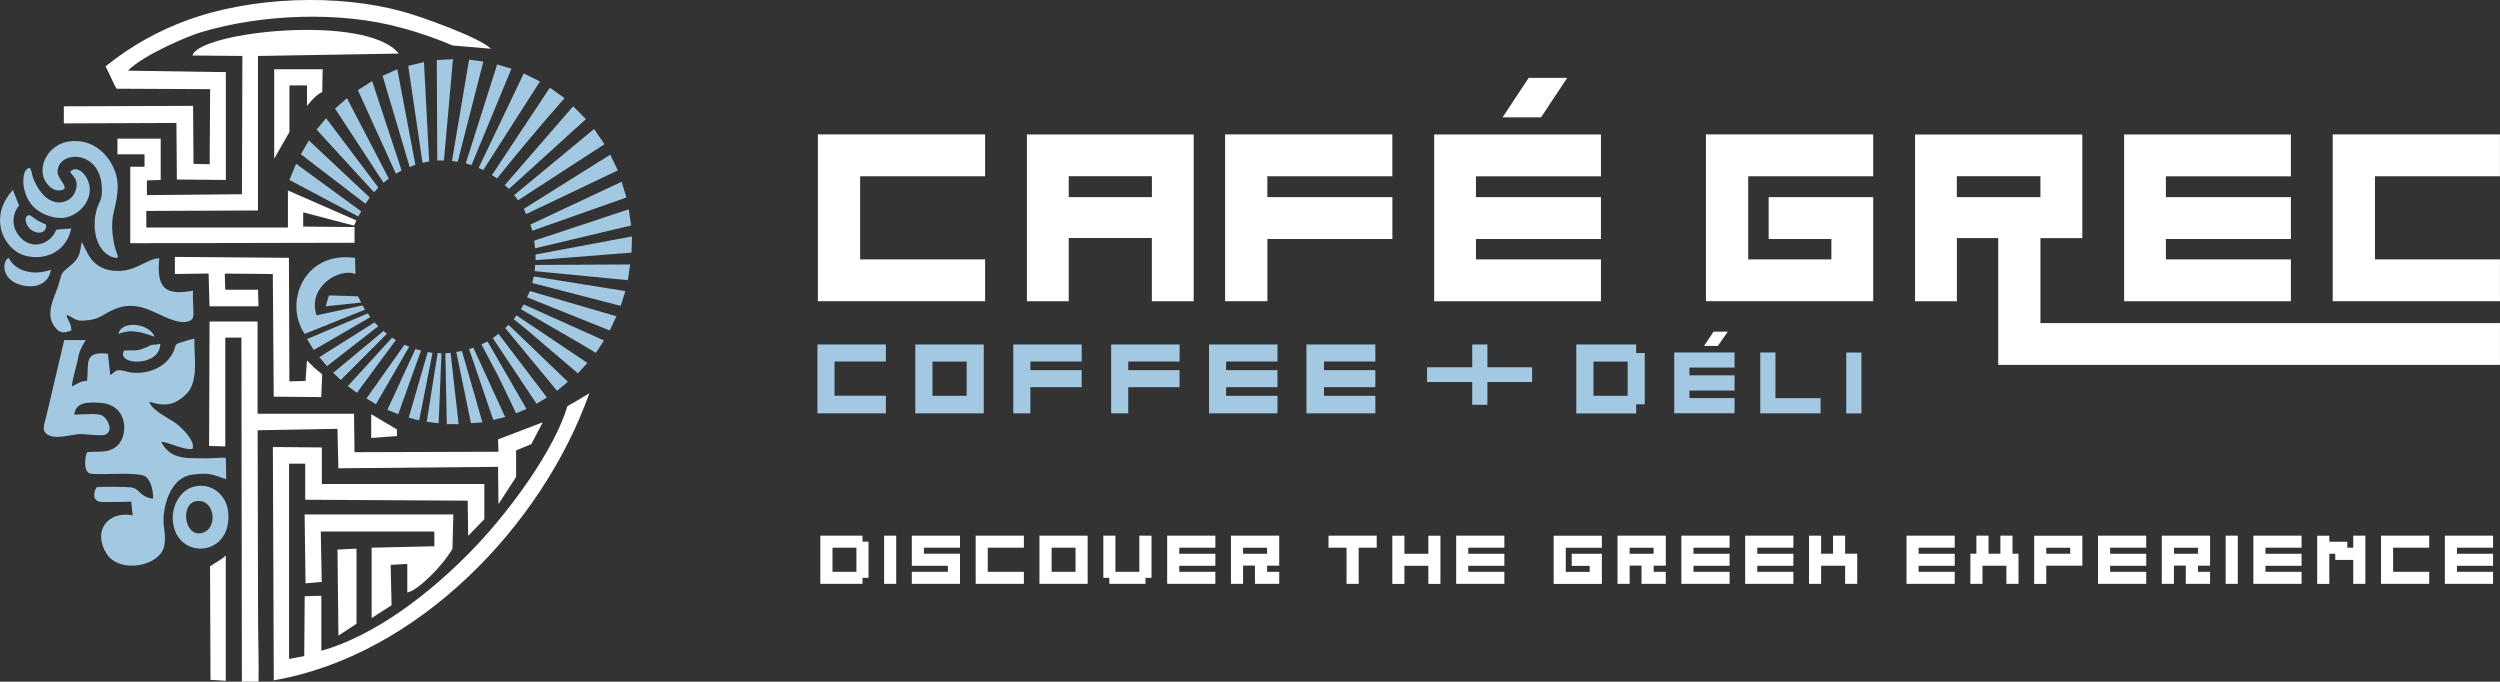 <?xml version="1.0" encoding="UTF-8" standalone="no"?> <svg xmlns="http://www.w3.org/2000/svg" xmlns:svg="http://www.w3.org/2000/svg" width="100.223mm" height="27.328mm" viewBox="0 0 100.223 27.328" version="1.1" id="svg1"><rect x="0" y="0" width="100.223" height="27.328" fill="#333333" stroke="none"/><defs id="defs1"></defs><g id="layer1" transform="translate(-62.886,-131.565)"><g id="g27" transform="matrix(0.265,0,0,0.265,35.029,34.234)"><path class="st4" d="m 235.6,449.23 h 0.91 v 5.47 h -0.91 v 0.91 h -6.38 v -7.29 h 6.38 z m -0.92,4.56 v -3.65 h -3.62 v 3.65 z" id="path2" style="fill:#ffffff"></path><path class="st4" d="m 238.87,448.32 h 1.83 v 7.29 h -1.83 z" id="path3" style="fill:#ffffff"></path><path class="st4" d="m 250.35,455.61 h -7.29 v -1.82 h 5.46 v -0.91 h -5.46 v -4.56 h 7.29 v 1.82 h -5.46 v 0.91 h 5.46 z" id="path4" style="fill:#ffffff"></path><path class="st4" d="m 260.01,455.61 h -7.29 v -7.29 h 7.29 v 1.82 h -5.46 v 3.65 h 5.46 z" id="path5" style="fill:#ffffff"></path><path class="st4" d="m 262.37,455.61 v -7.29 h 7.29 v 7.29 z m 1.84,-1.82 h 3.62 v -3.65 h -3.62 z" id="path6" style="fill:#ffffff"></path><path class="st4" d="m 277.49,448.32 h 1.83 v 6.38 h -0.91 v 0.91 h -5.47 v -0.91 h -0.91 v -6.38 h 1.83 v 5.47 h 3.62 v -5.47 z" id="path7" style="fill:#ffffff"></path><path class="st4" d="m 283.52,451.06 h 5.46 v 1.82 h -5.46 v 0.91 h 5.46 v 1.82 h -7.29 v -7.29 h 7.29 v 1.82 h -5.46 v 0.91 z" id="path8" style="fill:#ffffff"></path><path class="st4" d="m 296.81,453.79 h 1.83 v 1.82 h -3.67 v -2.76 h -1.8 v 2.76 h -1.83 v -7.29 h 7.3 v 4.54 h -1.83 z m -3.64,-2.73 h 3.63 v -0.91 h -3.63 z" id="path9" style="fill:#ffffff"></path><path class="st4" d="m 310.66,450.14 v 5.47 h -1.83 v -5.47 h -2.73 v -1.82 h 7.29 v 1.82 h -2.72 z" id="path10" style="fill:#ffffff"></path><path class="st4" d="m 317.58,451.06 h 3.62 v -2.73 h 1.83 v 7.29 h -1.83 v -2.74 h -3.62 v 2.74 h -1.83 v -7.29 h 1.83 z" id="path11" style="fill:#ffffff"></path><path class="st4" d="m 327.24,451.06 h 5.46 v 1.82 h -5.46 v 0.91 h 5.46 v 1.82 h -7.29 v -7.29 h 7.29 v 1.82 h -5.46 v 0.91 z" id="path12" style="fill:#ffffff"></path><path class="st4" d="m 342.89,451.06 h 4.56 v 4.56 h -7.29 v -7.29 h 7.29 v 1.82 h -5.46 v 3.65 h 3.62 v -0.91 h -2.72 v -1.82 z" id="path13" style="fill:#ffffff"></path><path class="st4" d="m 355.29,453.79 h 1.83 v 1.82 h -3.67 v -2.76 h -1.8 v 2.76 h -1.83 v -7.29 h 7.3 v 4.54 h -1.83 z m -3.64,-2.73 h 3.63 v -0.91 h -3.63 z" id="path14" style="fill:#ffffff"></path><path class="st4" d="m 361.31,451.06 h 5.46 v 1.82 h -5.46 v 0.91 h 5.46 v 1.82 h -7.29 v -7.29 h 7.29 v 1.82 h -5.46 v 0.91 z" id="path15" style="fill:#ffffff"></path><path class="st4" d="m 370.96,451.06 h 5.46 v 1.82 h -5.46 v 0.91 h 5.46 v 1.82 h -7.29 v -7.29 h 7.29 v 1.82 h -5.46 v 0.91 z" id="path16" style="fill:#ffffff"></path><path class="st4" d="m 382.42,448.32 h 1.83 v 2.73 h 1.83 v 4.56 h -1.83 v -2.74 h -3.63 v 2.74 h -1.83 v -7.29 h 1.83 v 2.73 h 1.8 z" id="path17" style="fill:#ffffff"></path><path class="st4" d="m 395.37,451.06 h 5.46 v 1.82 h -5.46 v 0.91 h 5.46 v 1.82 h -7.29 v -7.29 h 7.29 v 1.82 h -5.46 v 0.91 z" id="path18" style="fill:#ffffff"></path><path class="st4" d="m 404.11,448.32 h 1.83 v 2.73 h 1.8 v -2.73 h 1.83 v 2.73 h 0.91 v 4.56 h -1.83 v -2.74 h -3.62 v 2.74 h -1.83 v -4.56 h 0.91 z" id="path19" style="fill:#ffffff"></path><path class="st4" d="m 420.14,452.86 h -5.46 v 2.76 h -1.83 v -7.29 h 7.29 v 4.54 z m -5.46,-1.8 h 3.62 v -0.91 h -3.62 z" id="path20" style="fill:#ffffff"></path><path class="st4" d="m 424.34,451.06 h 5.46 v 1.82 h -5.46 v 0.91 h 5.46 v 1.82 h -7.29 v -7.29 h 7.29 v 1.82 h -5.46 v 0.91 z" id="path21" style="fill:#ffffff"></path><path class="st4" d="m 437.63,453.79 h 1.83 v 1.82 h -3.67 v -2.76 h -1.8 v 2.76 h -1.83 v -7.29 h 7.3 v 4.54 h -1.83 z M 434,451.06 h 3.63 v -0.91 H 434 Z" id="path22" style="fill:#ffffff"></path><path class="st4" d="m 441.82,448.32 h 1.83 v 7.29 h -1.83 z" id="path23" style="fill:#ffffff"></path><path class="st4" d="m 447.84,451.06 h 5.46 v 1.82 h -5.46 v 0.91 h 5.46 v 1.82 h -7.29 v -7.29 h 7.29 v 1.82 h -5.46 v 0.91 z" id="path24" style="fill:#ffffff"></path><path class="st4" d="m 460.22,450.14 h 0.9 v -1.82 h 1.83 v 7.29 h -1.83 v -3.62 h -2.72 v -0.93 h -0.9 v 4.56 h -1.83 v -7.29 h 1.83 v 0.91 h 2.72 v 0.91 z" id="path25" style="fill:#ffffff"></path><path class="st4" d="m 472.61,455.61 h -7.29 v -7.29 h 7.29 v 1.82 h -5.46 v 3.65 h 5.46 z" id="path26" style="fill:#ffffff"></path><path class="st4" d="m 476.81,451.06 h 5.46 v 1.82 h -5.46 v 0.91 h 5.46 v 1.82 h -7.29 v -7.29 h 7.29 v 1.82 h -5.46 v 0.91 z" id="path27" style="fill:#ffffff"></path></g><path class="st1" d="m 73.233,133.808 5.638,-0.095 c -1.275,-1.619 -8.038,-0.876 -8.268,0.077 l 2,0.018 -0.018,5.543 -1.886,0.018 -1.924,0.018 v -0.59 l 0.553,-0.018 v -1.656 h -1.733 v 0.63 h 1.085 v 0.495 h -0.572 v 3.067 l 8.991,-0.018 v -0.63 l -2.058,-0.018 v -0.572 l 2.037,0.534 0.095,-0.209 -2.744,-1.201 v 1.487 h -5.678 v -0.667 l 4.477,-0.018 v -6.191 z m 4.535,14.362 v 0.953 l 1.029,-0.077 v -0.267 z m 5.104,3.601 0.704,-1.085 v -1.066 l 0.609,-0.249 0.458,-0.876 -1.791,0.685 0.018,0.495 -5.773,0.018 -0.018,-1.543 h -3.868 v -3.696 h -1.924 l -0.018,4.99 0.648,0.018 v -4.363 h 0.648 l 0.018,13.793 h 0.667 c 0.018,-0.82 -0.018,-1.714 -0.018,-2.553 l -0.018,-7.525 3.201,-0.058 0.037,1.582 6.4,-0.058 0.018,1.487 z m -6.419,5.276 0.725,-0.476 v -3.011 l -0.762,0.037 0.037,3.448 z m -5.125,1.773 0.609,0.037 v -5.03 c -0.114,0.153 -0.476,0.323 -0.63,0.439 l 0.018,4.553 z m 2.553,-20.897 0.609,-1.066 v -1.868 h 0.704 v 0.82 c 0.172,-0.209 0.381,-0.458 0.609,-0.553 l 0.018,-0.915 h -1.942 v 3.582 z m -1.982,4.609 1.924,0.018 0.037,4.916 1.905,0.018 0.037,-0.915 -0.323,-0.267 -0.286,-0.286 -0.058,0.82 -0.648,0.018 -0.018,-4.953 -4.572,-0.037 v 0.685 l 1.352,-0.018 0.037,1.315 h 1.963 l -0.018,-0.667 h -1.315 l -0.018,-0.648 z m 9.163,9.657 h -5.964 l 0.037,2.762 0.648,-0.058 -0.037,-2.019 h 4.553 v 0.59 l -2.514,0.058 v 2.82 l 0.799,-0.513 -0.037,-1.619 0.667,-0.037 v 1.143 c 0.4,-0.058 1.41,-1.048 1.81,-1.752 l 0.037,-1.371 z m -5.294,5.469 v -2.209 l -0.667,0.018 -0.018,2.4 -0.609,0.114 v -7.829 h 0.648 v 1.447 l 6.514,0.037 0.018,1.41 0.648,-0.667 v -1.41 h -6.514 v -1.466 l -1.963,-0.018 0.037,9.353 c 5.752,-0.99 10.763,-6.191 12.65,-11.507 -0.323,0.191 -0.495,0.304 -0.876,0.513 -0.534,1.773 -2.286,4.154 -3.678,5.62 -1.847,1.942 -4.096,3.601 -6.191,4.191 z m -8.649,-23.431 c 0.114,0.209 0.381,0.82 0.439,0.894 l 3.752,0.018 -0.018,3.011 -0.648,-0.018 -0.018,-2.323 -5.181,0.018 v 0.685 l 4.514,-0.018 0.018,2.267 1.963,0.018 v -4.323 l -3.924,-0.058 c 0.609,-0.63 2.458,-1.41 2.934,-1.543 2.418,-0.725 5.583,-0.857 8.038,-0.172 0.667,0.172 1.524,0.476 2.037,0.704 l 1.543,0.132 c -0.458,-0.458 -2.82,-1.296 -3.524,-1.487 -2.609,-0.725 -6.096,-0.609 -8.705,0.362 -1.066,0.4 -2.095,0.934 -3.22,1.828 z" id="path28" style="fill:#ffffff;fill-rule:evenodd;stroke-width:0.265"></path><path class="st2" d="m 69.825,152.532 c 0.209,1.505 2.381,1.352 2.209,-0.439 -0.058,-0.667 -0.648,-1.18 -1.333,-1.029 -0.63,0.132 -0.971,0.876 -0.876,1.466 z m -2.191,-7.583 c 0.553,-0.209 0.953,-0.058 1.447,0.114 -0.209,-0.553 -1.333,-0.667 -1.447,-0.114 z m -1.926,-6.514 c 0,0.153 0.4,0.286 0.191,0.82 -0.172,0.476 -1.085,0.82 -1.656,-0.476 -0.077,-0.172 -0.077,-0.362 -0.153,-0.476 -0.304,-0.037 -0.418,0.799 0.018,1.41 0.267,0.381 0.82,0.609 1.275,0.59 0.476,-0.037 0.934,-0.4 1.066,-0.876 0.191,-0.59 -0.381,-1.333 -0.743,-0.99 z m -0.056,-1.199 c -0.648,0.077 -1.201,0.743 -1.029,1.41 0.077,0.267 0.362,0.59 0.667,0.553 0.458,-0.037 -0.058,-0.418 -0.095,-0.704 -0.058,-0.894 1.696,-0.99 1.773,0.572 0.037,0.572 -0.132,0.553 -0.228,0.99 -0.153,0.609 -0.037,1.505 0.59,1.791 0.095,0.037 0.344,0.132 0.267,-0.058 -0.191,-0.476 -0.286,-1.201 -0.153,-1.714 0.191,-0.781 0.286,-1.352 -0.153,-2.058 -0.381,-0.572 -0.953,-0.876 -1.638,-0.781 z m -0.915,3.334 c -0.191,-0.095 -0.323,-0.132 -0.495,-0.267 -0.095,-0.058 -0.153,-0.153 -0.249,-0.095 -0.095,0.058 -0.095,0.191 -0.058,0.286 0.132,0.458 0.839,0.572 0.799,0.077 z m 0.4,0.209 c -0.191,0.513 -0.839,0.799 -1.333,0.4 -0.553,-0.476 -0.4,-1.106 -0.153,-1.371 l -0.249,-0.63 c -0.781,0.857 -0.59,1.847 0.018,2.381 0.59,0.534 2.037,0.476 2.323,-0.839 -0.249,0.037 -0.418,0.018 -0.609,0.058 z m -1.905,1.122 c -0.267,0.132 -0.304,0.857 0.476,1.085 0.553,0.153 1.124,0 1.22,-0.609 -0.685,0.249 -1.41,0.077 -1.696,-0.476 z m 2.535,5.165 c 0.018,-0.304 0.153,-0.704 0.228,-1.029 0.077,-0.458 0.132,-0.476 0.323,-0.839 h -0.857 l -0.704,2.99 c -0.058,0.323 -0.286,0.685 0.114,0.839 0.323,0.132 0.799,-0.018 1.143,-0.058 0.249,-0.018 0.971,0.095 1.106,0.018 0.304,-0.153 0.114,-0.609 -0.132,-0.762 -0.191,-0.114 -0.876,-0.037 -1.124,-0.037 0.058,-0.534 0.59,-0.495 1.029,-0.476 1.143,0.077 1.143,1.296 0.704,1.714 -0.381,0.344 -0.781,0.209 -1.22,0.267 -0.095,0.209 -0.153,0.799 0.132,0.857 0.418,0.077 1.963,-0.095 2.228,0.132 0.209,0.172 0.304,0.609 0.286,0.876 -0.572,-0.077 -0.513,-0.418 -0.915,-0.458 -0.228,-0.018 -1.124,-0.037 -1.352,0 -0.077,0.114 -0.114,0.286 -0.077,0.418 0.077,0.172 0.228,0.172 0.381,0.172 0.323,0 0.762,0 1.085,-0.018 l 0.058,0.553 c -1.029,-0.191 -1.619,0.667 -1.029,1.561 0.495,0.743 1.982,0.513 2.267,-0.228 0.132,-0.381 0,-0.82 0,-1.124 0,-0.685 0.323,-1.773 1.201,-1.847 0.667,-0.077 0.743,0 1.315,0.191 l -0.018,-0.857 c -0.191,-0.018 -0.553,0.018 -0.781,0.018 -0.725,-0.018 -1.429,0.095 -1.81,-0.667 0.286,0.018 0.971,0.362 1.257,0.286 0.132,-0.323 -0.476,-0.894 -0.725,-1.066 -0.267,-0.172 -0.934,-0.513 -1.011,-0.82 0.362,0.095 0.609,0.172 0.99,0.037 0.209,-0.077 0.534,-0.344 0.63,-0.513 0.344,-0.572 0.172,-1.429 0.191,-2.058 -0.172,0.037 -0.362,0.095 -0.534,0.153 -0.267,0.077 -0.191,0.077 -0.286,0.323 -0.267,0.648 -0.971,0.934 -1.601,0.894 -0.191,0 -0.362,-0.077 -0.513,-0.095 -0.249,-0.037 -0.249,0.077 -0.439,0.191 l -0.095,-0.857 c -1.011,-0.114 -0.743,0.418 -0.839,1.085 -0.304,0.018 -0.362,0.114 -0.609,0.228 z m 4.858,-3.85 c -1.161,0.228 -1.466,-0.153 -1.352,-1.296 -0.476,-0.018 -0.99,0.609 -1.868,0.495 -0.894,-0.114 -1.029,-0.799 -1.238,-1.143 -0.058,0.172 -0.037,0.381 -0.153,0.59 -0.191,0.381 -0.59,0.458 -0.685,0.781 -0.058,0.191 -0.095,0.362 -0.172,0.553 -0.228,0.59 -0.458,1.143 0.058,1.619 0.153,0.132 0.362,0.058 0.534,0 0,-0.304 -0.172,-0.418 -0.191,-0.63 0.323,0.132 0.344,0.267 0.743,0.228 0.286,-0.018 0.495,-0.077 0.743,-0.228 0.513,-0.304 0.934,-0.458 1.561,-0.286 0.534,0.132 1.315,0.704 1.81,0.553 0.191,-0.058 0.209,-0.114 0.228,-0.286 0,-0.323 -0.037,-0.63 -0.018,-0.953 z m -2.762,2.4 c -0.344,0.609 1.447,0.667 1.447,-0.267 -0.132,0.037 -0.267,0.018 -0.381,0.058 -0.095,0.037 -0.191,0.095 -0.304,0.132 -0.286,0.114 -0.476,0.058 -0.762,0.077 z m 2.895,6.04 c 0.743,-0.114 0.894,1.106 0.228,1.275 -0.704,0.191 -0.894,-1.18 -0.228,-1.275 z" id="path29" style="fill:#a2c9e1;fill-rule:evenodd;stroke-width:0.265"></path><path class="st2" d="m 75.939,143.846 1.429,-0.153 -0.132,-0.249 -1.162,-0.037 -0.132,0.439 z m -1.45,-5.067 2.762,1.466 0.114,-0.209 -2.609,-1.905 z m 0.458,-1.029 2.59,1.982 0.172,-0.249 -2.439,-2.286 z m 0.63,-0.99 2.305,2.514 0.172,-0.191 -2.095,-2.781 z m 0.743,-0.839 1.942,2.971 0.209,-0.172 -1.677,-3.22 -0.476,0.418 z m 0.913,-0.743 1.524,3.352 0.228,-0.132 -1.18,-3.582 z m 0.992,-0.572 1.085,3.657 0.228,-0.095 -0.725,-3.829 -0.59,0.267 z m 1.027,-0.4 0.572,3.887 0.267,-0.058 -0.209,-3.982 z m 1.164,3.791 h 0.267 l 0.362,-4.059 -0.648,0.037 0.018,4.019 z m 0.59,0.018 0.228,0.037 1.029,-4.019 -0.572,-0.077 z m 0.553,0.095 0.228,0.077 1.601,-3.868 -0.572,-0.172 z m 2.971,-3.278 -0.648,-0.323 -1.81,3.791 0.191,0.077 2.267,-3.543 z m -1.924,3.754 0.209,0.132 c 0.82,-1.029 1.828,-2.228 2.704,-3.22 l -0.59,-0.418 z m 0.513,0.4 0.172,0.153 3.085,-2.799 -0.513,-0.513 -2.744,3.162 z m 0.534,0.609 3.466,-2.249 -0.418,-0.609 -3.201,2.648 z m 0.323,0.553 3.678,-1.752 -0.304,-0.63 -3.466,2.172 0.095,0.209 z m 0.249,0.667 3.773,-1.333 -0.191,-0.63 -3.657,1.714 0.077,0.249 z m 0.114,0.704 3.847,-0.915 -0.095,-0.648 -3.791,1.257 0.037,0.304 z m 0.018,0.476 3.847,-0.304 0.018,-0.648 -3.868,0.725 v 0.228 z m -0.018,0.191 -0.018,0.249 3.733,0.362 0.095,-0.63 z m -0.114,0.725 3.543,0.915 0.191,-0.59 -3.678,-0.59 -0.058,0.267 z m 3.371,1.333 -3.466,-1.011 -0.114,0.249 3.315,1.333 0.267,-0.572 z m -3.715,-0.476 -0.114,0.191 2.305,1.333 0.704,0.418 0.323,-0.495 -3.22,-1.447 z m -0.286,0.439 -0.114,0.153 0.495,0.4 2.077,1.773 0.381,-0.418 -2.839,-1.905 z m 1.619,3.027 0.439,-0.362 -2.381,-2.286 -0.132,0.132 2.077,2.514 z m -0.82,0.516 0.418,-0.249 -1.942,-2.553 -0.228,0.172 z m -2.209,-2.381 0.704,1.333 0.685,1.429 0.418,-0.172 -1.561,-2.704 -0.249,0.114 z m -0.495,0.191 0.971,2.839 0.476,-0.114 -1.275,-2.781 -0.172,0.058 z m -0.513,0.114 0.59,2.857 0.458,-0.037 -0.82,-2.857 z m -0.381,2.895 h 0.476 l -0.323,-2.857 -0.209,0.018 0.058,2.839 z m -0.802,-0.095 0.476,0.058 0.114,-2.799 -0.153,-0.018 -0.439,2.762 z m -0.304,-0.056 0.534,-2.704 -0.191,-0.037 -0.762,2.63 0.418,0.114 z m -0.839,-0.249 0.915,-2.553 -0.228,-0.058 -1.124,2.439 0.439,0.172 z m -0.894,-0.4 1.333,-2.305 -0.191,-0.077 -1.524,2.154 z m -0.762,-0.458 1.561,-2.114 -0.153,-0.095 -1.773,1.942 0.362,0.267 z m 1.199,-2.363 -0.132,-0.114 -2.019,1.677 0.304,0.286 1.847,-1.847 z m -2.4,1.296 2.058,-1.601 -0.153,-0.153 -2.209,1.392 z m -0.532,-0.648 2.267,-1.315 -0.095,-0.153 -2.439,1.029 z m 0.114,-1.389 c -0.381,-1.124 0.894,-1.924 1.561,-1.656 l -0.018,-0.648 c -2.077,-0.286 -2.857,1.828 -2.019,3.048 l 2.418,-0.971 -0.095,-0.172 z" id="path30" style="fill:#a2c9e1;fill-rule:evenodd;stroke-width:0.265"></path><path class="st4" d="m 102.379,143.64 h -6.705 v -6.686 h 6.705 v 1.677 h -5.011 v 3.334 h 5.011 v 1.677 z m 29.202,1.22 h 0.572 l -0.4,0.572 h -0.553 z m -7.411,-10.173 h 1.543 l -1.048,1.582 h -1.543 z m -15.105,6.419 h -3.334 v 2.535 h -1.677 v -6.686 h 6.686 v 6.686 h -1.677 v -2.535 z m -3.334,-1.638 h 3.334 v -0.839 h -3.334 z m 7.964,0 h 5.011 v 1.677 h -5.011 v 2.495 h -1.696 v -6.686 h 6.705 v 1.677 h -5.011 v 0.839 z m 8.361,0 h 5.011 v 1.677 h -5.011 v 0.82 h 5.011 v 1.677 h -6.686 v -6.686 h 6.686 v 1.677 h -5.011 v 0.839 z m 11.734,0 h 4.191 v 4.172 h -6.705 v -6.686 h 6.705 v 1.677 h -5.011 v 3.334 h 3.334 v -0.82 h -2.514 z m 7.543,0 h 3.352 v -0.839 h -3.352 z m 3.355,5.048 h 18.42 v 1.677 h -20.116 v -5.085 h -1.656 v 2.535 h -1.677 v -6.686 h 6.705 v 4.154 H 144.686 v 3.41 z m 5.027,-5.048 h 5.011 v 1.677 h -5.011 v 0.82 h 5.011 v 1.677 h -6.686 v -6.686 h 6.686 v 1.677 h -5.011 v 0.839 z m 13.393,4.172 h -6.705 v -6.686 h 6.705 v 1.677 h -5.011 v 3.334 h 5.011 v 1.677 z" id="path31" style="fill:#ffffff;stroke-width:0.265"></path><path class="st3" d="m 98.4,148.135 h -2.744 v -2.762 h 2.744 v 0.685 h -2.058 v 1.371 h 2.058 v 0.704 z m 23.506,-2.762 h 0.609 v 0.915 h 1.791 v 0.59 h -1.791 v 0.915 h -0.609 v -0.915 h -1.81 v -0.59 h 1.81 z m -22.326,2.762 v -2.762 h 2.744 v 2.762 z m 0.688,-0.704 h 1.371 v -1.371 h -1.371 z m 3.924,-1.029 h 2.058 v 0.685 h -2.058 v 1.048 h -0.685 v -2.762 h 2.744 v 0.685 h -2.058 z m 3.924,0 h 2.058 v 0.685 h -2.058 v 1.048 h -0.685 v -2.762 h 2.744 v 0.685 h -2.058 z m 3.924,0 h 2.058 v 0.685 h -2.058 v 0.344 h 2.058 v 0.704 h -2.744 v -2.762 h 2.744 v 0.685 h -2.058 z m 3.924,0 h 2.058 v 0.685 h -2.058 v 0.344 h 2.058 v 0.704 h -2.762 v -2.762 h 2.762 v 0.685 h -2.058 z m 12.173,1.029 v -1.371 h -1.371 v 1.371 z m 0.341,-1.714 h 0.344 v 2.058 h -0.344 v 0.362 h -2.4 v -2.762 h 2.4 v 0.344 z m 2.135,0.894 h 1.81 v 0.609 h -1.81 v 0.304 h 1.81 v 0.609 h -2.418 v -2.439 h 2.418 v 0.609 h -1.81 v 0.304 z m 3.448,0.915 h 1.81 v 0.609 h -2.418 v -2.439 h 0.609 v 1.828 z m 2.839,-1.828 h 0.609 v 2.439 h -0.609 z" id="path32" style="fill:#a2c9e1;stroke-width:0.265"></path></g></svg> 